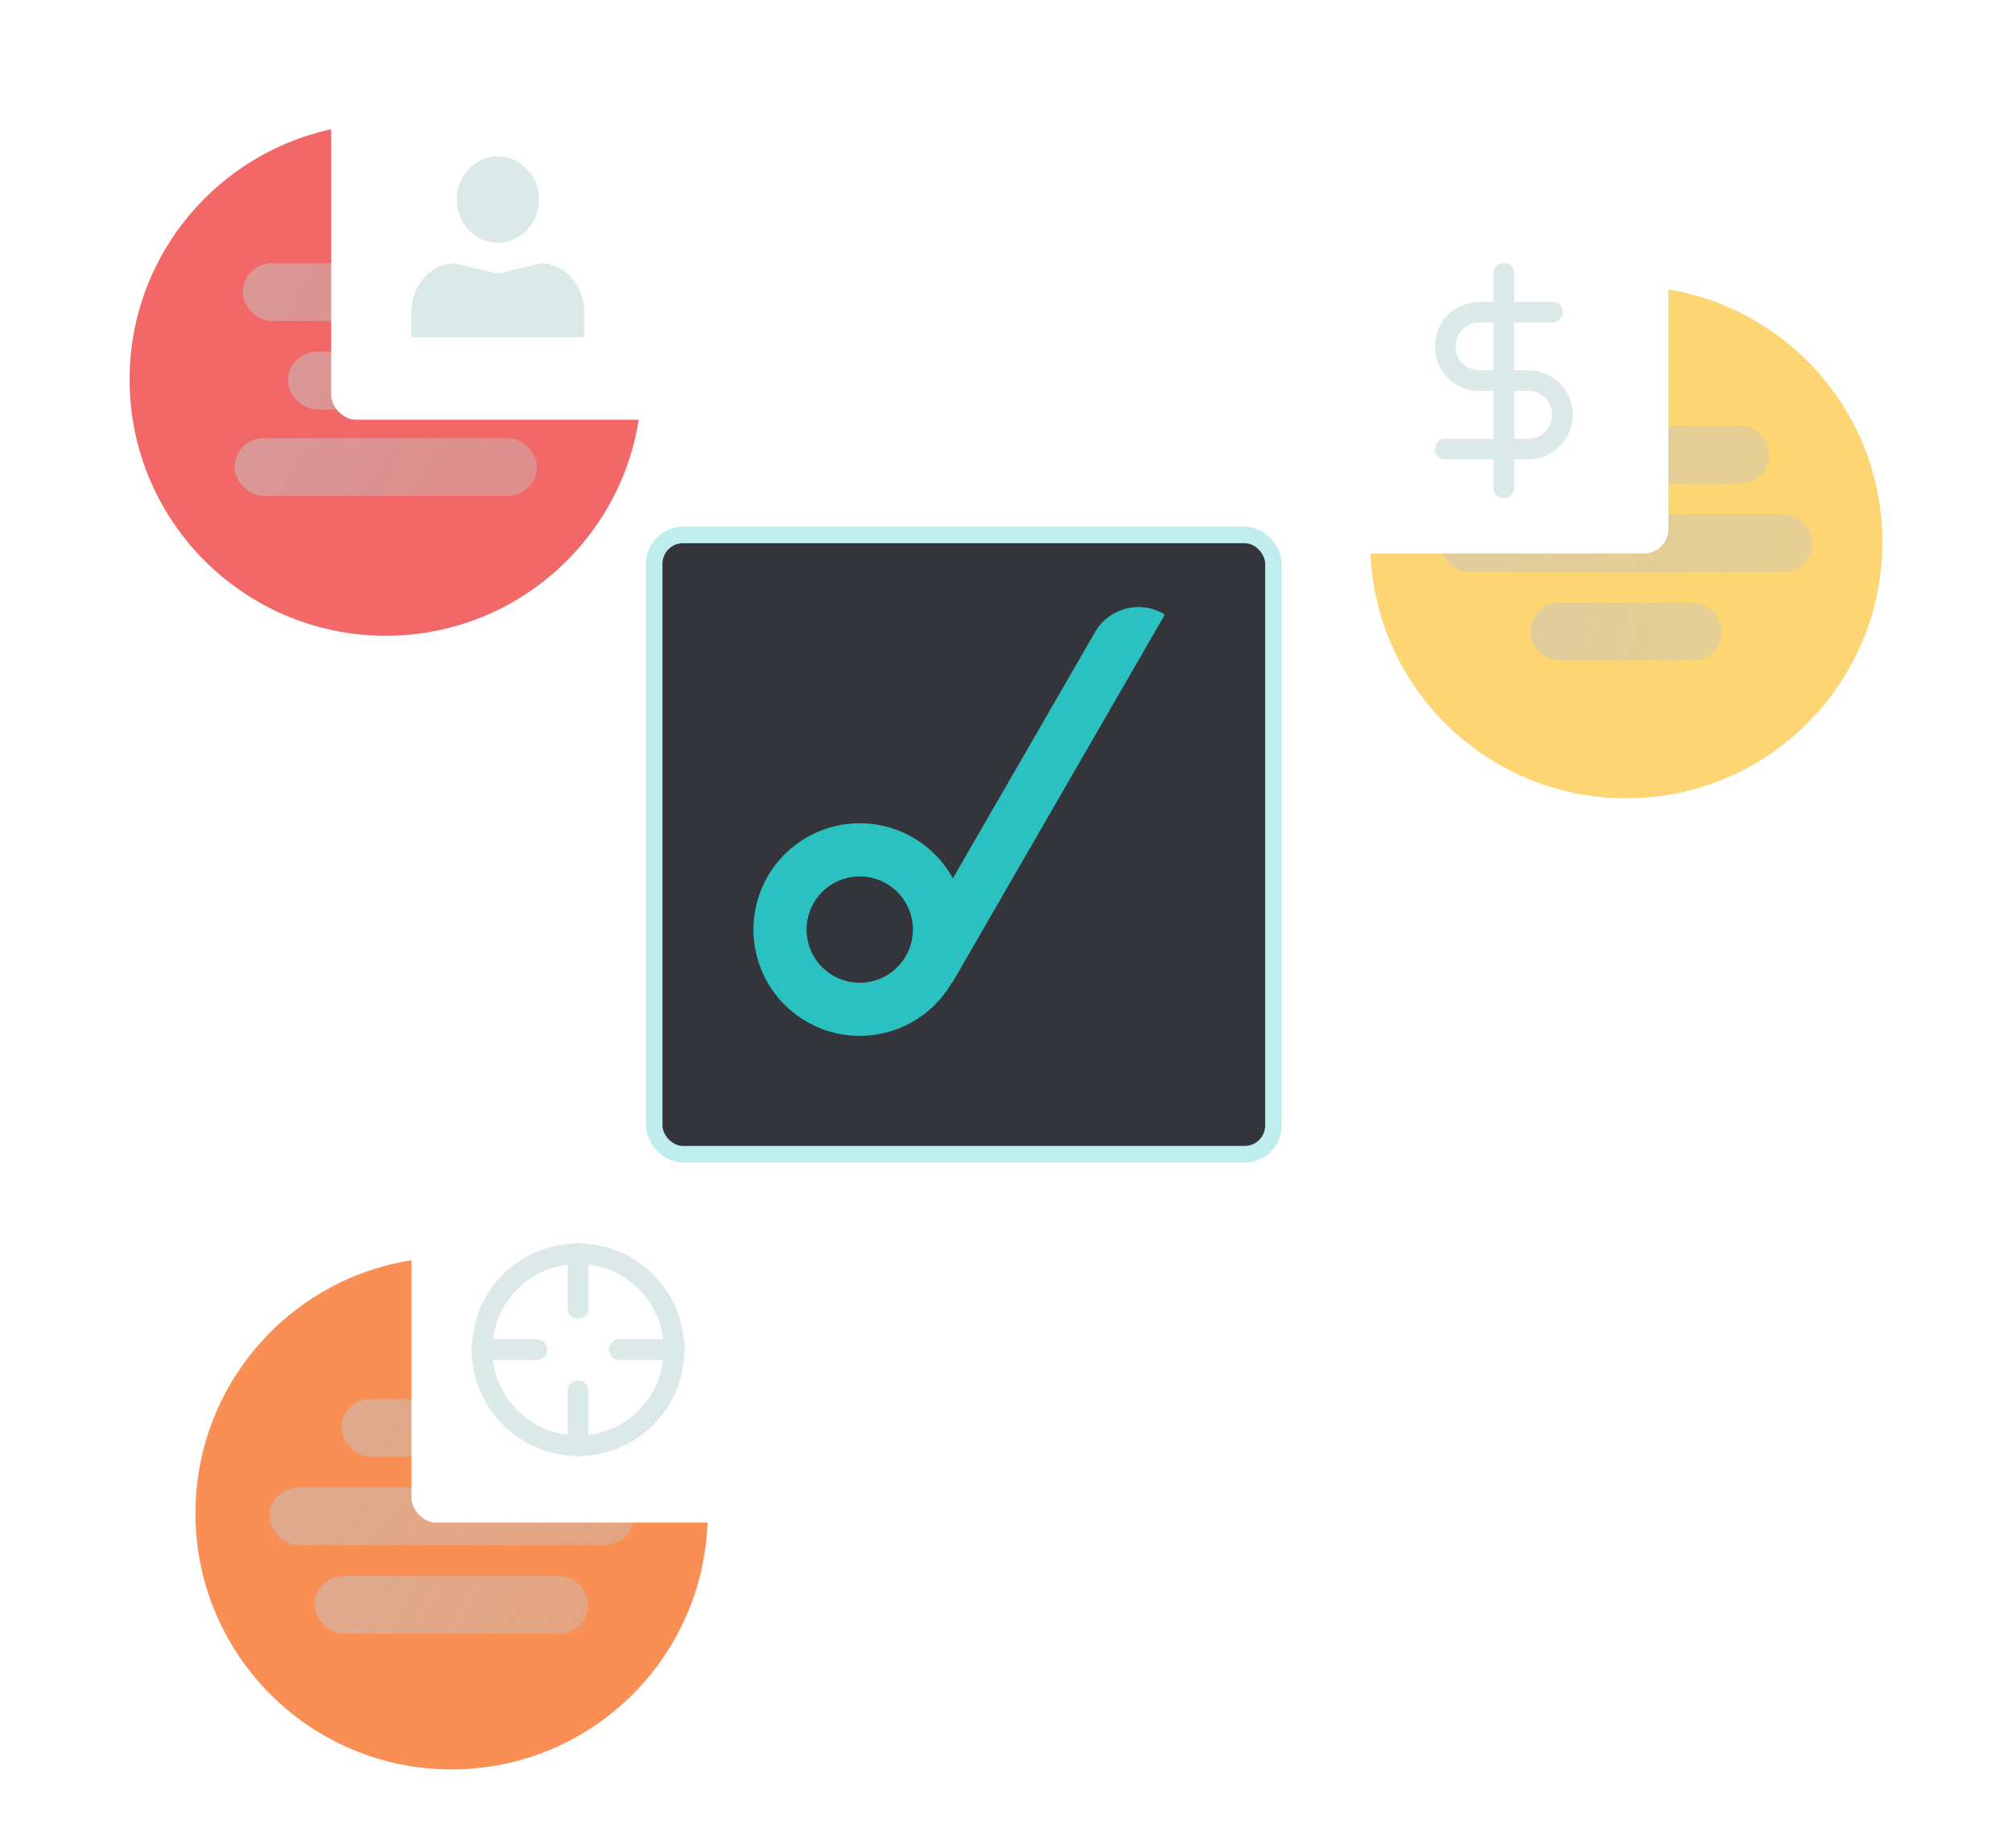 <svg width="978" height="898" viewBox="0 0 978 898" fill="none" xmlns="http://www.w3.org/2000/svg">
<circle cx="187.5" cy="184.5" r="124.5" fill="#F26868"/>
<circle cx="790.5" cy="263.5" r="124.5" fill="#FDD673"/>
<circle cx="219.5" cy="735.5" r="124.5" fill="#F98F54"/>
<rect x="721" y="207" width="139" height="28" rx="14" fill="url(#paint0_linear)" fill-opacity="0.5"/>
<rect x="700" y="250" width="181" height="28" rx="14" fill="url(#paint1_linear)" fill-opacity="0.5"/>
<rect x="118" y="128" width="139" height="28" rx="14" fill="url(#paint2_linear)" fill-opacity="0.5"/>
<rect x="140" y="171" width="95" height="28" rx="14" fill="url(#paint3_linear)" fill-opacity="0.5"/>
<rect x="114" y="213" width="147" height="28" rx="14" fill="url(#paint4_linear)" fill-opacity="0.5"/>
<rect x="166" y="680" width="107" height="28" rx="14" fill="url(#paint5_linear)" fill-opacity="0.5"/>
<rect x="131" y="723" width="177" height="28" rx="14" fill="url(#paint6_linear)" fill-opacity="0.5"/>
<rect x="153" y="766" width="133" height="28" rx="14" fill="url(#paint7_linear)" fill-opacity="0.5"/>
<rect x="744" y="293" width="93" height="28" rx="14" fill="url(#paint8_linear)" fill-opacity="0.5"/>
<g filter="url(#filter0_d)">
<rect x="161" y="39" width="161" height="161" rx="12" fill="white"/>
</g>
<g filter="url(#filter1_d)">
<rect x="650" y="104" width="161" height="161" rx="12" fill="white"/>
</g>
<g filter="url(#filter2_d)">
<rect x="200" y="575" width="161" height="161" rx="12" fill="white"/>
</g>
<path d="M284 164V152C284 145.635 281.787 139.53 277.849 135.029C273.911 130.528 268.57 128 263 128L244.316 132.448C242.793 132.811 241.207 132.811 239.684 132.448L221 128C215.43 128 210.089 130.528 206.151 135.029C202.212 139.53 200 145.635 200 152V164" fill="#DBE9E8"/>
<path d="M242 118C253.046 118 262 108.598 262 97C262 85.402 253.046 76 242 76C230.954 76 222 85.402 222 97C222 108.598 230.954 118 242 118Z" fill="#DBE9E8"/>
<path d="M281 702.667C306.773 702.667 327.667 681.773 327.667 656C327.667 630.227 306.773 609.333 281 609.333C255.227 609.333 234.333 630.227 234.333 656C234.333 681.773 255.227 702.667 281 702.667Z" stroke="#DBE9E8" stroke-width="10" stroke-linecap="round" stroke-linejoin="round"/>
<path d="M328 656L301 656" stroke="#DBE9E8" stroke-width="10" stroke-linecap="round" stroke-linejoin="round"/>
<path d="M261 656H234" stroke="#DBE9E8" stroke-width="10" stroke-linecap="round" stroke-linejoin="round"/>
<path d="M281 636L281 609" stroke="#DBE9E8" stroke-width="10" stroke-linecap="round" stroke-linejoin="round"/>
<path d="M281 703L281 676" stroke="#DBE9E8" stroke-width="10" stroke-linecap="round" stroke-linejoin="round"/>
<g clip-path="url(#clip0)">
<path d="M731 132.75V237.25" stroke="#DBE9E8" stroke-width="10" stroke-linecap="round" stroke-linejoin="round"/>
<path d="M754.75 151.75H719.125C714.716 151.75 710.487 153.502 707.369 156.619C704.252 159.737 702.5 163.966 702.5 168.375C702.5 172.784 704.252 177.013 707.369 180.131C710.487 183.249 714.716 185 719.125 185H742.875C747.284 185 751.513 186.751 754.631 189.869C757.749 192.987 759.5 197.216 759.5 201.625C759.5 206.034 757.749 210.263 754.631 213.381C751.513 216.499 747.284 218.25 742.875 218.25H702.5" stroke="#DBE9E8" stroke-width="10" stroke-linecap="round" stroke-linejoin="round"/>
</g>
<rect x="322" y="264" width="293" height="293" rx="10" fill="#2A2A32" fill-opacity="0.95"/>
<rect x="318" y="260" width="301" height="301" rx="14" stroke="#2BC1C1" stroke-opacity="0.3" stroke-width="8"/>
<path fill-rule="evenodd" clip-rule="evenodd" d="M565.594 298.311C553.925 291.574 539.005 295.572 532.269 307.24L463.184 426.898C451.997 406.523 427.986 395.616 404.532 401.901C376.969 409.286 360.612 437.617 367.997 465.18C375.383 492.743 403.714 509.1 431.277 501.715C445.095 498.012 456.097 489.045 462.703 477.549L462.892 477.659L565.861 299.311C566.064 298.961 565.944 298.513 565.594 298.311ZM442.857 445.121C446.55 458.903 438.372 473.068 424.59 476.761C410.809 480.454 396.643 472.275 392.95 458.494C389.258 444.712 397.436 430.547 411.218 426.854C424.999 423.161 439.165 431.34 442.857 445.121Z" fill="#2BC1C1"/>
<defs>
<filter id="filter0_d" x="151" y="33" width="181" height="181" filterUnits="userSpaceOnUse" color-interpolation-filters="sRGB">
<feFlood flood-opacity="0" result="BackgroundImageFix"/>
<feColorMatrix in="SourceAlpha" type="matrix" values="0 0 0 0 0 0 0 0 0 0 0 0 0 0 0 0 0 0 127 0"/>
<feOffset dy="4"/>
<feGaussianBlur stdDeviation="5"/>
<feColorMatrix type="matrix" values="0 0 0 0 0.174 0 0 0 0 0.388 0 0 0 0 0.349 0 0 0 0.1 0"/>
<feBlend mode="normal" in2="BackgroundImageFix" result="effect1_dropShadow"/>
<feBlend mode="normal" in="SourceGraphic" in2="effect1_dropShadow" result="shape"/>
</filter>
<filter id="filter1_d" x="640" y="98" width="181" height="181" filterUnits="userSpaceOnUse" color-interpolation-filters="sRGB">
<feFlood flood-opacity="0" result="BackgroundImageFix"/>
<feColorMatrix in="SourceAlpha" type="matrix" values="0 0 0 0 0 0 0 0 0 0 0 0 0 0 0 0 0 0 127 0"/>
<feOffset dy="4"/>
<feGaussianBlur stdDeviation="5"/>
<feColorMatrix type="matrix" values="0 0 0 0 0.174 0 0 0 0 0.388 0 0 0 0 0.349 0 0 0 0.1 0"/>
<feBlend mode="normal" in2="BackgroundImageFix" result="effect1_dropShadow"/>
<feBlend mode="normal" in="SourceGraphic" in2="effect1_dropShadow" result="shape"/>
</filter>
<filter id="filter2_d" x="190" y="569" width="181" height="181" filterUnits="userSpaceOnUse" color-interpolation-filters="sRGB">
<feFlood flood-opacity="0" result="BackgroundImageFix"/>
<feColorMatrix in="SourceAlpha" type="matrix" values="0 0 0 0 0 0 0 0 0 0 0 0 0 0 0 0 0 0 127 0"/>
<feOffset dy="4"/>
<feGaussianBlur stdDeviation="5"/>
<feColorMatrix type="matrix" values="0 0 0 0 0.174 0 0 0 0 0.388 0 0 0 0 0.349 0 0 0 0.1 0"/>
<feBlend mode="normal" in2="BackgroundImageFix" result="effect1_dropShadow"/>
<feBlend mode="normal" in="SourceGraphic" in2="effect1_dropShadow" result="shape"/>
</filter>
<linearGradient id="paint0_linear" x1="747.5" y1="201" x2="847.5" y2="253" gradientUnits="userSpaceOnUse">
<stop stop-color="#C4C4C4"/>
<stop offset="1" stop-color="#C4C4C4" stop-opacity="0.8"/>
</linearGradient>
<linearGradient id="paint1_linear" x1="734.507" y1="244" x2="847.93" y2="320.801" gradientUnits="userSpaceOnUse">
<stop stop-color="#C4C4C4"/>
<stop offset="1" stop-color="#C4C4C4" stop-opacity="0.8"/>
</linearGradient>
<linearGradient id="paint2_linear" x1="144.5" y1="122" x2="244.5" y2="174" gradientUnits="userSpaceOnUse">
<stop stop-color="#C4C4C4"/>
<stop offset="1" stop-color="#C4C4C4" stop-opacity="0.8"/>
</linearGradient>
<linearGradient id="paint3_linear" x1="158.112" y1="165" x2="235.201" y2="192.397" gradientUnits="userSpaceOnUse">
<stop stop-color="#C4C4C4"/>
<stop offset="1" stop-color="#C4C4C4" stop-opacity="0.8"/>
</linearGradient>
<linearGradient id="paint4_linear" x1="142.025" y1="207" x2="245.181" y2="263.728" gradientUnits="userSpaceOnUse">
<stop stop-color="#C4C4C4"/>
<stop offset="1" stop-color="#C4C4C4" stop-opacity="0.8"/>
</linearGradient>
<linearGradient id="paint5_linear" x1="186.399" y1="674" x2="270.687" y2="707.739" gradientUnits="userSpaceOnUse">
<stop stop-color="#C4C4C4"/>
<stop offset="1" stop-color="#C4C4C4" stop-opacity="0.8"/>
</linearGradient>
<linearGradient id="paint6_linear" x1="164.745" y1="717" x2="277.206" y2="791.467" gradientUnits="userSpaceOnUse">
<stop stop-color="#C4C4C4"/>
<stop offset="1" stop-color="#C4C4C4" stop-opacity="0.8"/>
</linearGradient>
<linearGradient id="paint7_linear" x1="178.356" y1="760" x2="275.791" y2="808.479" gradientUnits="userSpaceOnUse">
<stop stop-color="#C4C4C4"/>
<stop offset="1" stop-color="#C4C4C4" stop-opacity="0.8"/>
</linearGradient>
<linearGradient id="paint8_linear" x1="761.73" y1="287" x2="837.551" y2="313.379" gradientUnits="userSpaceOnUse">
<stop stop-color="#C4C4C4"/>
<stop offset="1" stop-color="#C4C4C4" stop-opacity="0.8"/>
</linearGradient>
<clipPath id="clip0">
<rect width="114" height="114" fill="white" transform="translate(674 128)"/>
</clipPath>
</defs>
</svg>
